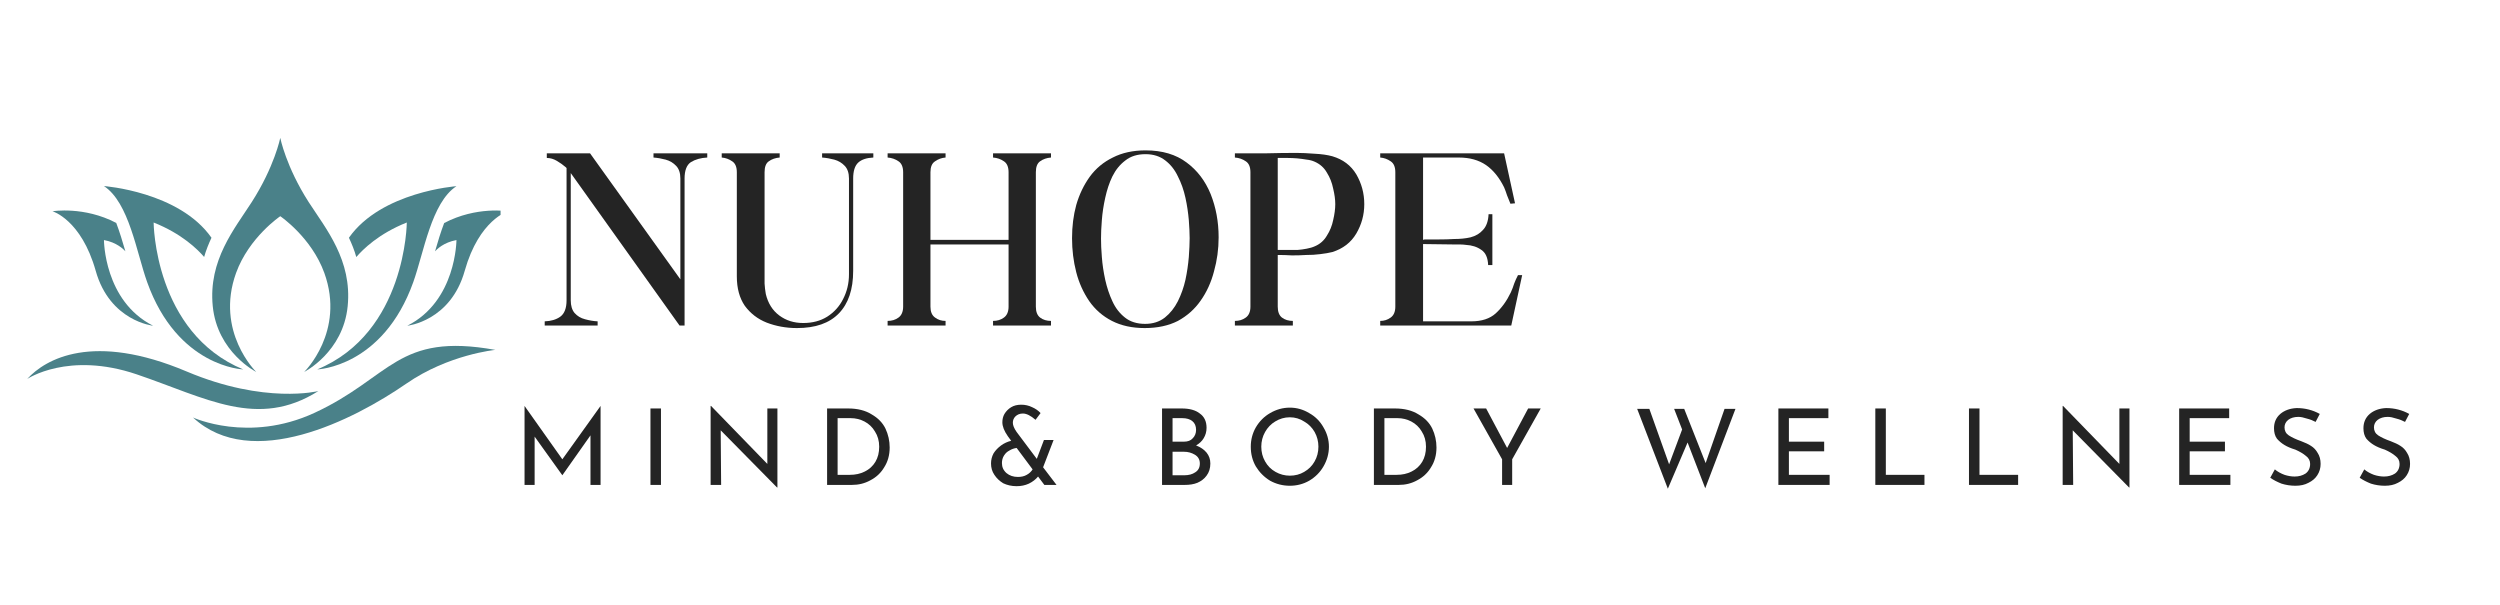 <svg xmlns="http://www.w3.org/2000/svg" xmlns:xlink="http://www.w3.org/1999/xlink" width="124" zoomAndPan="magnify" viewBox="0 0 93 22.5" height="30" preserveAspectRatio="xMidYMid meet" version="1.0"><defs><g/><clipPath id="b4b3ca26b3"><rect x="0" width="39" y="0" height="13"/></clipPath><clipPath id="4dd6c8b61d"><path d="M 19 14 L 91.988 14 L 91.988 20 L 19 20 Z M 19 14 " clip-rule="nonzero"/></clipPath><clipPath id="d719535558"><path d="M 0.09 1 L 4 1 L 4 5 L 0.09 5 Z M 0.09 1 " clip-rule="nonzero"/></clipPath><clipPath id="e87f2342ad"><rect x="0" width="73" y="0" height="6"/></clipPath><clipPath id="29de1070e9"><path d="M 1.012 13 L 12 13 L 12 16 L 1.012 16 Z M 1.012 13 " clip-rule="nonzero"/></clipPath><clipPath id="811bd36c9c"><path d="M 7 12 L 18.621 12 L 18.621 17 L 7 17 Z M 7 12 " clip-rule="nonzero"/></clipPath><clipPath id="0b4de07cac"><path d="M 15 7 L 18.621 7 L 18.621 13 L 15 13 Z M 15 7 " clip-rule="nonzero"/></clipPath><clipPath id="2f9c66d6c7"><path d="M 7 5.129 L 13 5.129 L 13 14 L 7 14 Z M 7 5.129 " clip-rule="nonzero"/></clipPath><clipPath id="99518a948c"><path d="M 1.012 7 L 6 7 L 6 13 L 1.012 13 Z M 1.012 7 " clip-rule="nonzero"/></clipPath></defs><g transform="matrix(1, 0, 0, 1, 19, 3)"><g clip-path="url(#b4b3ca26b3)"><g fill="#242424" fill-opacity="1"><g transform="translate(1.138, 9.11)"><g><path d="M 0.125 0 L 0.125 -0.156 C 0.363 -0.164 0.555 -0.223 0.703 -0.328 C 0.859 -0.441 0.938 -0.645 0.938 -0.938 L 0.938 -5.859 L 0.906 -5.891 C 0.812 -5.973 0.703 -6.051 0.578 -6.125 C 0.461 -6.195 0.336 -6.234 0.203 -6.234 L 0.203 -6.406 L 1.812 -6.406 L 5.172 -1.719 L 5.172 -5.469 C 5.172 -5.676 5.117 -5.832 5.016 -5.938 C 4.91 -6.051 4.781 -6.129 4.625 -6.172 C 4.477 -6.211 4.328 -6.238 4.172 -6.25 L 4.172 -6.406 L 6.172 -6.406 L 6.172 -6.25 C 5.93 -6.238 5.727 -6.18 5.562 -6.078 C 5.406 -5.973 5.328 -5.77 5.328 -5.469 L 5.328 0 L 5.141 0 L 1.094 -5.672 L 1.094 -0.938 C 1.094 -0.738 1.141 -0.582 1.234 -0.469 C 1.336 -0.352 1.469 -0.273 1.625 -0.234 C 1.781 -0.191 1.938 -0.164 2.094 -0.156 L 2.094 0 Z M 0.125 0 "/></g></g></g><g fill="#242424" fill-opacity="1"><g transform="translate(7.754, 9.11)"><g><path d="M 0.094 -6.25 L 0.094 -6.406 L 2.25 -6.406 L 2.25 -6.25 C 2.094 -6.238 1.957 -6.191 1.844 -6.109 C 1.738 -6.035 1.688 -5.898 1.688 -5.703 L 1.688 -1.953 C 1.688 -1.828 1.688 -1.695 1.688 -1.562 C 1.695 -1.438 1.711 -1.305 1.734 -1.172 C 1.816 -0.828 1.984 -0.562 2.234 -0.375 C 2.484 -0.188 2.781 -0.094 3.125 -0.094 C 3.469 -0.094 3.766 -0.172 4.016 -0.328 C 4.273 -0.492 4.473 -0.711 4.609 -0.984 C 4.754 -1.266 4.828 -1.57 4.828 -1.906 L 4.828 -5.469 C 4.828 -5.676 4.773 -5.832 4.672 -5.938 C 4.566 -6.051 4.438 -6.129 4.281 -6.172 C 4.133 -6.211 3.984 -6.238 3.828 -6.25 L 3.828 -6.406 L 5.734 -6.406 L 5.734 -6.25 C 5.484 -6.238 5.297 -6.176 5.172 -6.062 C 5.047 -5.945 4.984 -5.75 4.984 -5.469 L 4.984 -2.031 C 4.984 -1.344 4.805 -0.816 4.453 -0.453 C 4.098 -0.086 3.578 0.094 2.891 0.094 C 2.484 0.094 2.109 0.023 1.766 -0.109 C 1.43 -0.242 1.16 -0.453 0.953 -0.734 C 0.754 -1.023 0.656 -1.391 0.656 -1.828 L 0.656 -5.703 C 0.656 -5.898 0.598 -6.035 0.484 -6.109 C 0.367 -6.191 0.238 -6.238 0.094 -6.25 Z M 0.094 -6.25 "/></g></g></g><g fill="#242424" fill-opacity="1"><g transform="translate(13.925, 9.11)"><g><path d="M 0.094 -6.25 L 0.094 -6.406 L 2.25 -6.406 L 2.25 -6.25 C 2.102 -6.238 1.973 -6.191 1.859 -6.109 C 1.742 -6.035 1.688 -5.898 1.688 -5.703 L 1.688 -3.188 L 4.594 -3.188 L 4.594 -5.703 C 4.594 -5.898 4.535 -6.035 4.422 -6.109 C 4.305 -6.191 4.172 -6.238 4.016 -6.25 L 4.016 -6.406 L 6.172 -6.406 L 6.172 -6.25 C 6.016 -6.238 5.879 -6.191 5.766 -6.109 C 5.66 -6.035 5.609 -5.898 5.609 -5.703 L 5.609 -0.703 C 5.609 -0.516 5.66 -0.379 5.766 -0.297 C 5.879 -0.211 6.016 -0.172 6.172 -0.172 L 6.172 0 L 4.016 0 L 4.016 -0.172 C 4.172 -0.172 4.305 -0.211 4.422 -0.297 C 4.535 -0.379 4.594 -0.516 4.594 -0.703 L 4.594 -3.016 L 1.688 -3.016 L 1.688 -0.703 C 1.688 -0.516 1.742 -0.379 1.859 -0.297 C 1.973 -0.211 2.102 -0.172 2.25 -0.172 L 2.25 0 L 0.094 0 L 0.094 -0.172 C 0.25 -0.172 0.383 -0.211 0.5 -0.297 C 0.613 -0.379 0.672 -0.516 0.672 -0.703 L 0.672 -5.703 C 0.672 -5.898 0.613 -6.035 0.5 -6.109 C 0.383 -6.191 0.25 -6.238 0.094 -6.25 Z M 0.094 -6.25 "/></g></g></g><g fill="#242424" fill-opacity="1"><g transform="translate(20.63, 9.11)"><g><path d="M 0.25 -3.25 C 0.25 -3.688 0.301 -4.098 0.406 -4.484 C 0.52 -4.879 0.688 -5.227 0.906 -5.531 C 1.133 -5.844 1.422 -6.082 1.766 -6.25 C 2.109 -6.426 2.516 -6.516 2.984 -6.516 C 3.609 -6.516 4.117 -6.363 4.516 -6.062 C 4.91 -5.77 5.207 -5.379 5.406 -4.891 C 5.602 -4.398 5.703 -3.863 5.703 -3.281 C 5.703 -2.844 5.645 -2.422 5.531 -2.016 C 5.426 -1.609 5.258 -1.242 5.031 -0.922 C 4.812 -0.609 4.531 -0.359 4.188 -0.172 C 3.844 0.004 3.43 0.094 2.953 0.094 C 2.484 0.094 2.078 0.004 1.734 -0.172 C 1.391 -0.348 1.109 -0.594 0.891 -0.906 C 0.672 -1.227 0.508 -1.586 0.406 -1.984 C 0.301 -2.391 0.25 -2.812 0.25 -3.25 Z M 1.328 -3.234 C 1.328 -3.047 1.336 -2.816 1.359 -2.547 C 1.379 -2.273 1.422 -1.992 1.484 -1.703 C 1.547 -1.422 1.633 -1.156 1.75 -0.906 C 1.863 -0.656 2.02 -0.453 2.219 -0.297 C 2.414 -0.141 2.664 -0.062 2.969 -0.062 C 3.258 -0.062 3.504 -0.141 3.703 -0.297 C 3.898 -0.453 4.062 -0.656 4.188 -0.906 C 4.312 -1.156 4.406 -1.422 4.469 -1.703 C 4.531 -1.992 4.57 -2.273 4.594 -2.547 C 4.613 -2.816 4.625 -3.051 4.625 -3.25 C 4.625 -3.438 4.613 -3.66 4.594 -3.922 C 4.57 -4.191 4.531 -4.469 4.469 -4.75 C 4.406 -5.039 4.312 -5.305 4.188 -5.547 C 4.07 -5.797 3.914 -5.992 3.719 -6.141 C 3.52 -6.297 3.273 -6.375 2.984 -6.375 C 2.68 -6.375 2.43 -6.297 2.234 -6.141 C 2.035 -5.992 1.875 -5.797 1.75 -5.547 C 1.633 -5.305 1.547 -5.039 1.484 -4.75 C 1.422 -4.469 1.379 -4.191 1.359 -3.922 C 1.336 -3.648 1.328 -3.422 1.328 -3.234 Z M 1.328 -3.234 "/></g></g></g><g fill="#242424" fill-opacity="1"><g transform="translate(26.86, 9.11)"><g><path d="M 0.078 -0.172 C 0.234 -0.172 0.367 -0.211 0.484 -0.297 C 0.598 -0.379 0.656 -0.516 0.656 -0.703 L 0.656 -5.703 C 0.656 -5.898 0.598 -6.035 0.484 -6.109 C 0.367 -6.191 0.234 -6.238 0.078 -6.25 L 0.078 -6.406 C 0.461 -6.406 0.844 -6.406 1.219 -6.406 C 1.594 -6.414 1.973 -6.422 2.359 -6.422 C 2.566 -6.422 2.797 -6.41 3.047 -6.391 C 3.297 -6.379 3.516 -6.348 3.703 -6.297 C 4.098 -6.18 4.395 -5.957 4.594 -5.625 C 4.789 -5.289 4.891 -4.922 4.891 -4.516 C 4.891 -4.117 4.789 -3.754 4.594 -3.422 C 4.395 -3.086 4.098 -2.859 3.703 -2.734 C 3.578 -2.703 3.426 -2.676 3.25 -2.656 C 3.082 -2.633 2.91 -2.625 2.734 -2.625 C 2.555 -2.613 2.379 -2.609 2.203 -2.609 C 2.035 -2.617 1.879 -2.625 1.734 -2.625 L 1.672 -2.625 L 1.672 -0.703 C 1.672 -0.516 1.723 -0.379 1.828 -0.297 C 1.941 -0.211 2.078 -0.172 2.234 -0.172 L 2.234 0 L 0.078 0 Z M 1.672 -2.812 L 1.734 -2.812 C 1.828 -2.812 1.93 -2.812 2.047 -2.812 C 2.16 -2.812 2.281 -2.812 2.406 -2.812 C 2.52 -2.82 2.633 -2.836 2.75 -2.859 C 2.863 -2.879 2.969 -2.91 3.062 -2.953 C 3.25 -3.035 3.395 -3.164 3.5 -3.344 C 3.613 -3.52 3.691 -3.711 3.734 -3.922 C 3.785 -4.141 3.812 -4.336 3.812 -4.516 C 3.812 -4.691 3.785 -4.883 3.734 -5.094 C 3.691 -5.312 3.613 -5.508 3.5 -5.688 C 3.395 -5.875 3.242 -6.008 3.047 -6.094 C 2.961 -6.133 2.863 -6.16 2.75 -6.172 C 2.633 -6.191 2.516 -6.207 2.391 -6.219 C 2.273 -6.227 2.16 -6.234 2.047 -6.234 C 1.93 -6.234 1.828 -6.234 1.734 -6.234 L 1.672 -6.234 Z M 1.672 -2.812 "/></g></g></g><g fill="#242424" fill-opacity="1"><g transform="translate(32.25, 9.11)"><g><path d="M 0.094 0 L 0.094 -0.172 C 0.238 -0.172 0.367 -0.211 0.484 -0.297 C 0.598 -0.379 0.656 -0.516 0.656 -0.703 L 0.656 -5.703 C 0.656 -5.898 0.598 -6.035 0.484 -6.109 C 0.367 -6.191 0.238 -6.238 0.094 -6.25 L 0.094 -6.406 L 4.703 -6.406 L 5.109 -4.547 L 4.938 -4.531 C 4.895 -4.633 4.852 -4.738 4.812 -4.844 C 4.781 -4.945 4.742 -5.047 4.703 -5.141 C 4.523 -5.504 4.301 -5.781 4.031 -5.969 C 3.758 -6.156 3.422 -6.25 3.016 -6.25 L 1.688 -6.25 L 1.688 -3.188 L 1.75 -3.203 C 1.938 -3.203 2.117 -3.203 2.297 -3.203 C 2.473 -3.203 2.656 -3.207 2.844 -3.219 C 3.062 -3.219 3.266 -3.238 3.453 -3.281 C 3.648 -3.332 3.805 -3.426 3.922 -3.562 C 4.047 -3.695 4.113 -3.891 4.125 -4.141 L 4.266 -4.141 L 4.266 -2.25 L 4.109 -2.25 C 4.098 -2.52 4.016 -2.707 3.859 -2.812 C 3.703 -2.926 3.508 -2.988 3.281 -3 C 3.219 -3.008 3.145 -3.016 3.062 -3.016 C 2.988 -3.016 2.914 -3.016 2.844 -3.016 L 1.688 -3.031 L 1.688 -0.156 L 3.484 -0.156 C 3.867 -0.156 4.172 -0.254 4.391 -0.453 C 4.617 -0.66 4.805 -0.922 4.953 -1.234 C 5.004 -1.348 5.047 -1.457 5.078 -1.562 C 5.117 -1.664 5.164 -1.77 5.219 -1.875 L 5.375 -1.875 L 4.969 0 Z M 0.094 0 "/></g></g></g></g></g><g clip-path="url(#4dd6c8b61d)"><g transform="matrix(1, 0, 0, 1, 19, 14)"><g clip-path="url(#e87f2342ad)"><g clip-path="url(#d719535558)"><g fill="#242424" fill-opacity="1"><g transform="translate(0.107, 4.039)"><g><path d="M 3.234 -2.938 L 3.234 0 L 2.859 0 L 2.859 -1.844 L 1.812 -0.359 L 0.781 -1.797 L 0.781 0 L 0.406 0 L 0.406 -2.938 L 1.812 -0.953 Z M 3.234 -2.938 "/></g></g></g></g><g fill="#242424" fill-opacity="1"><g transform="translate(4.791, 4.039)"><g><path d="M 0.797 -2.844 L 0.797 0 L 0.406 0 L 0.406 -2.844 Z M 0.797 -2.844 "/></g></g></g><g fill="#242424" fill-opacity="1"><g transform="translate(7.029, 4.039)"><g><path d="M 2.891 -2.844 L 2.891 0.094 L 2.875 0.094 L 0.781 -2.031 L 0.797 0 L 0.406 0 L 0.406 -2.938 L 0.422 -2.938 L 2.516 -0.781 L 2.516 -2.844 Z M 2.891 -2.844 "/></g></g></g><g fill="#242424" fill-opacity="1"><g transform="translate(11.362, 4.039)"><g><path d="M 0.406 -2.844 L 1.188 -2.844 C 1.539 -2.844 1.832 -2.77 2.062 -2.625 C 2.301 -2.488 2.473 -2.312 2.578 -2.094 C 2.68 -1.875 2.734 -1.641 2.734 -1.391 C 2.734 -1.109 2.664 -0.863 2.531 -0.656 C 2.406 -0.445 2.234 -0.285 2.016 -0.172 C 1.805 -0.055 1.578 0 1.328 0 L 0.406 0 Z M 1.25 -0.375 C 1.457 -0.375 1.645 -0.414 1.812 -0.5 C 1.977 -0.582 2.109 -0.703 2.203 -0.859 C 2.297 -1.016 2.344 -1.203 2.344 -1.422 C 2.344 -1.641 2.289 -1.828 2.188 -1.984 C 2.094 -2.148 1.961 -2.273 1.797 -2.359 C 1.641 -2.441 1.469 -2.484 1.281 -2.484 L 0.797 -2.484 L 0.797 -0.375 Z M 1.25 -0.375 "/></g></g></g><g fill="#242424" fill-opacity="1"><g transform="translate(15.366, 4.039)"><g/></g></g><g fill="#242424" fill-opacity="1"><g transform="translate(17.647, 4.039)"><g><path d="M 2.203 0 L 1.969 -0.312 C 1.883 -0.207 1.77 -0.117 1.625 -0.047 C 1.488 0.016 1.336 0.047 1.172 0.047 C 0.984 0.047 0.816 0.008 0.672 -0.062 C 0.535 -0.145 0.426 -0.25 0.344 -0.375 C 0.258 -0.5 0.219 -0.641 0.219 -0.797 C 0.219 -0.93 0.25 -1.055 0.312 -1.172 C 0.383 -1.285 0.477 -1.383 0.594 -1.469 C 0.707 -1.551 0.832 -1.609 0.969 -1.641 L 0.844 -1.812 C 0.707 -2.008 0.641 -2.18 0.641 -2.328 C 0.641 -2.441 0.664 -2.547 0.719 -2.641 C 0.781 -2.742 0.863 -2.828 0.969 -2.891 C 1.07 -2.953 1.195 -2.984 1.344 -2.984 C 1.488 -2.984 1.625 -2.953 1.75 -2.891 C 1.875 -2.836 1.977 -2.766 2.062 -2.672 L 1.875 -2.422 C 1.695 -2.578 1.539 -2.656 1.406 -2.656 C 1.289 -2.656 1.195 -2.617 1.125 -2.547 C 1.062 -2.484 1.031 -2.406 1.031 -2.312 C 1.031 -2.219 1.078 -2.102 1.172 -1.969 L 1.922 -0.969 L 2.188 -1.672 L 2.547 -1.672 L 2.156 -0.656 L 2.656 0 Z M 1.219 -0.297 C 1.344 -0.297 1.453 -0.32 1.547 -0.375 C 1.641 -0.426 1.711 -0.492 1.766 -0.578 L 1.172 -1.375 C 1.078 -1.363 0.988 -1.332 0.906 -1.281 C 0.82 -1.238 0.754 -1.176 0.703 -1.094 C 0.648 -1.008 0.625 -0.914 0.625 -0.812 C 0.625 -0.664 0.68 -0.539 0.797 -0.438 C 0.91 -0.344 1.051 -0.297 1.219 -0.297 Z M 1.219 -0.297 "/></g></g></g><g fill="#242424" fill-opacity="1"><g transform="translate(21.541, 4.039)"><g/></g></g><g fill="#242424" fill-opacity="1"><g transform="translate(23.822, 4.039)"><g><path d="M 1.672 -1.469 C 1.836 -1.406 1.969 -1.316 2.062 -1.203 C 2.156 -1.086 2.203 -0.953 2.203 -0.797 C 2.203 -0.617 2.156 -0.469 2.062 -0.344 C 1.977 -0.227 1.863 -0.141 1.719 -0.078 C 1.582 -0.023 1.426 0 1.25 0 L 0.406 0 L 0.406 -2.844 L 1.141 -2.844 C 1.43 -2.844 1.656 -2.781 1.812 -2.656 C 1.977 -2.539 2.062 -2.363 2.062 -2.125 C 2.062 -1.977 2.023 -1.848 1.953 -1.734 C 1.891 -1.629 1.797 -1.539 1.672 -1.469 Z M 0.797 -1.609 L 1.219 -1.609 C 1.363 -1.609 1.473 -1.648 1.547 -1.734 C 1.629 -1.816 1.672 -1.922 1.672 -2.047 C 1.672 -2.191 1.625 -2.301 1.531 -2.375 C 1.445 -2.445 1.32 -2.484 1.156 -2.484 L 0.797 -2.484 Z M 1.234 -0.359 C 1.398 -0.359 1.535 -0.395 1.641 -0.469 C 1.754 -0.539 1.812 -0.648 1.812 -0.797 C 1.812 -0.941 1.75 -1.051 1.625 -1.125 C 1.508 -1.195 1.375 -1.234 1.219 -1.234 L 0.797 -1.234 L 0.797 -0.359 Z M 1.234 -0.359 "/></g></g></g><g fill="#242424" fill-opacity="1"><g transform="translate(27.295, 4.039)"><g><path d="M 0.234 -1.422 C 0.234 -1.68 0.297 -1.922 0.422 -2.141 C 0.555 -2.367 0.734 -2.547 0.953 -2.672 C 1.18 -2.805 1.426 -2.875 1.688 -2.875 C 1.945 -2.875 2.188 -2.805 2.406 -2.672 C 2.633 -2.547 2.812 -2.367 2.938 -2.141 C 3.07 -1.922 3.141 -1.68 3.141 -1.422 C 3.141 -1.16 3.07 -0.914 2.938 -0.688 C 2.812 -0.469 2.633 -0.289 2.406 -0.156 C 2.188 -0.031 1.945 0.031 1.688 0.031 C 1.426 0.031 1.18 -0.031 0.953 -0.156 C 0.734 -0.289 0.555 -0.469 0.422 -0.688 C 0.297 -0.906 0.234 -1.148 0.234 -1.422 Z M 0.625 -1.422 C 0.625 -1.223 0.672 -1.039 0.766 -0.875 C 0.859 -0.707 0.988 -0.578 1.156 -0.484 C 1.32 -0.391 1.5 -0.344 1.688 -0.344 C 1.883 -0.344 2.062 -0.391 2.219 -0.484 C 2.383 -0.578 2.516 -0.707 2.609 -0.875 C 2.703 -1.039 2.75 -1.223 2.75 -1.422 C 2.75 -1.617 2.703 -1.801 2.609 -1.969 C 2.516 -2.133 2.383 -2.266 2.219 -2.359 C 2.062 -2.461 1.883 -2.516 1.688 -2.516 C 1.488 -2.516 1.305 -2.461 1.141 -2.359 C 0.984 -2.266 0.859 -2.133 0.766 -1.969 C 0.672 -1.801 0.625 -1.617 0.625 -1.422 Z M 0.625 -1.422 "/></g></g></g><g fill="#242424" fill-opacity="1"><g transform="translate(31.703, 4.039)"><g><path d="M 0.406 -2.844 L 1.188 -2.844 C 1.539 -2.844 1.832 -2.77 2.062 -2.625 C 2.301 -2.488 2.473 -2.312 2.578 -2.094 C 2.68 -1.875 2.734 -1.641 2.734 -1.391 C 2.734 -1.109 2.664 -0.863 2.531 -0.656 C 2.406 -0.445 2.234 -0.285 2.016 -0.172 C 1.805 -0.055 1.578 0 1.328 0 L 0.406 0 Z M 1.25 -0.375 C 1.457 -0.375 1.645 -0.414 1.812 -0.5 C 1.977 -0.582 2.109 -0.703 2.203 -0.859 C 2.297 -1.016 2.344 -1.203 2.344 -1.422 C 2.344 -1.641 2.289 -1.828 2.188 -1.984 C 2.094 -2.148 1.961 -2.273 1.797 -2.359 C 1.641 -2.441 1.469 -2.484 1.281 -2.484 L 0.797 -2.484 L 0.797 -0.375 Z M 1.25 -0.375 "/></g></g></g><g fill="#242424" fill-opacity="1"><g transform="translate(35.706, 4.039)"><g><path d="M 2.609 -2.844 L 1.547 -0.953 L 1.547 0 L 1.172 0 L 1.172 -0.953 L 0.109 -2.844 L 0.578 -2.844 L 1.359 -1.375 L 2.141 -2.844 Z M 2.609 -2.844 "/></g></g></g><g fill="#242424" fill-opacity="1"><g transform="translate(39.466, 4.039)"><g/></g></g><g fill="#242424" fill-opacity="1"><g transform="translate(41.747, 4.039)"><g><path d="M 2.688 0.125 L 2.031 -1.578 L 1.297 0.141 L 0.156 -2.828 L 0.609 -2.828 L 1.344 -0.766 L 1.828 -2.062 L 1.531 -2.828 L 1.906 -2.828 L 2.703 -0.812 L 3.406 -2.828 L 3.812 -2.828 Z M 2.688 0.125 "/></g></g></g><g fill="#242424" fill-opacity="1"><g transform="translate(46.75, 4.039)"><g><path d="M 2.266 -2.844 L 2.266 -2.484 L 0.797 -2.484 L 0.797 -1.609 L 2.109 -1.609 L 2.109 -1.25 L 0.797 -1.25 L 0.797 -0.375 L 2.312 -0.375 L 2.312 0 L 0.406 0 L 0.406 -2.844 Z M 2.266 -2.844 "/></g></g></g><g fill="#242424" fill-opacity="1"><g transform="translate(50.356, 4.039)"><g><path d="M 0.797 -2.844 L 0.797 -0.375 L 2.234 -0.375 L 2.234 0 L 0.406 0 L 0.406 -2.844 Z M 0.797 -2.844 "/></g></g></g><g fill="#242424" fill-opacity="1"><g transform="translate(53.84, 4.039)"><g><path d="M 0.797 -2.844 L 0.797 -0.375 L 2.234 -0.375 L 2.234 0 L 0.406 0 L 0.406 -2.844 Z M 0.797 -2.844 "/></g></g></g><g fill="#242424" fill-opacity="1"><g transform="translate(57.325, 4.039)"><g><path d="M 2.891 -2.844 L 2.891 0.094 L 2.875 0.094 L 0.781 -2.031 L 0.797 0 L 0.406 0 L 0.406 -2.938 L 0.422 -2.938 L 2.516 -0.781 L 2.516 -2.844 Z M 2.891 -2.844 "/></g></g></g><g fill="#242424" fill-opacity="1"><g transform="translate(61.659, 4.039)"><g><path d="M 2.266 -2.844 L 2.266 -2.484 L 0.797 -2.484 L 0.797 -1.609 L 2.109 -1.609 L 2.109 -1.25 L 0.797 -1.25 L 0.797 -0.375 L 2.312 -0.375 L 2.312 0 L 0.406 0 L 0.406 -2.844 Z M 2.266 -2.844 "/></g></g></g><g fill="#242424" fill-opacity="1"><g transform="translate(65.265, 4.039)"><g><path d="M 1.875 -2.344 C 1.781 -2.395 1.672 -2.438 1.547 -2.469 C 1.43 -2.508 1.328 -2.531 1.234 -2.531 C 1.078 -2.531 0.953 -2.492 0.859 -2.422 C 0.766 -2.348 0.719 -2.254 0.719 -2.141 C 0.719 -2.016 0.77 -1.914 0.875 -1.844 C 0.988 -1.77 1.145 -1.695 1.344 -1.625 C 1.488 -1.57 1.609 -1.516 1.703 -1.453 C 1.805 -1.391 1.891 -1.301 1.953 -1.188 C 2.023 -1.082 2.062 -0.945 2.062 -0.781 C 2.062 -0.625 2.02 -0.484 1.938 -0.359 C 1.863 -0.242 1.754 -0.148 1.609 -0.078 C 1.473 -0.004 1.312 0.031 1.125 0.031 C 0.945 0.031 0.773 0.004 0.609 -0.047 C 0.453 -0.109 0.312 -0.18 0.188 -0.266 L 0.359 -0.578 C 0.461 -0.492 0.582 -0.426 0.719 -0.375 C 0.852 -0.332 0.977 -0.312 1.094 -0.312 C 1.25 -0.312 1.383 -0.348 1.5 -0.422 C 1.613 -0.504 1.672 -0.625 1.672 -0.781 C 1.672 -0.906 1.617 -1.004 1.516 -1.078 C 1.422 -1.16 1.289 -1.238 1.125 -1.312 C 0.957 -1.363 0.82 -1.422 0.719 -1.484 C 0.613 -1.547 0.52 -1.625 0.438 -1.719 C 0.363 -1.82 0.328 -1.953 0.328 -2.109 C 0.328 -2.328 0.406 -2.504 0.562 -2.641 C 0.719 -2.773 0.922 -2.848 1.172 -2.859 C 1.484 -2.859 1.77 -2.785 2.031 -2.641 Z M 1.875 -2.344 "/></g></g></g><g fill="#242424" fill-opacity="1"><g transform="translate(68.592, 4.039)"><g><path d="M 1.875 -2.344 C 1.781 -2.395 1.672 -2.438 1.547 -2.469 C 1.43 -2.508 1.328 -2.531 1.234 -2.531 C 1.078 -2.531 0.953 -2.492 0.859 -2.422 C 0.766 -2.348 0.719 -2.254 0.719 -2.141 C 0.719 -2.016 0.77 -1.914 0.875 -1.844 C 0.988 -1.77 1.145 -1.695 1.344 -1.625 C 1.488 -1.57 1.609 -1.516 1.703 -1.453 C 1.805 -1.391 1.891 -1.301 1.953 -1.188 C 2.023 -1.082 2.062 -0.945 2.062 -0.781 C 2.062 -0.625 2.02 -0.484 1.938 -0.359 C 1.863 -0.242 1.754 -0.148 1.609 -0.078 C 1.473 -0.004 1.312 0.031 1.125 0.031 C 0.945 0.031 0.773 0.004 0.609 -0.047 C 0.453 -0.109 0.312 -0.18 0.188 -0.266 L 0.359 -0.578 C 0.461 -0.492 0.582 -0.426 0.719 -0.375 C 0.852 -0.332 0.977 -0.312 1.094 -0.312 C 1.25 -0.312 1.383 -0.348 1.5 -0.422 C 1.613 -0.504 1.672 -0.625 1.672 -0.781 C 1.672 -0.906 1.617 -1.004 1.516 -1.078 C 1.422 -1.16 1.289 -1.238 1.125 -1.312 C 0.957 -1.363 0.82 -1.422 0.719 -1.484 C 0.613 -1.547 0.52 -1.625 0.438 -1.719 C 0.363 -1.82 0.328 -1.953 0.328 -2.109 C 0.328 -2.328 0.406 -2.504 0.562 -2.641 C 0.719 -2.773 0.922 -2.848 1.172 -2.859 C 1.484 -2.859 1.77 -2.785 2.031 -2.641 Z M 1.875 -2.344 "/></g></g></g></g></g></g><g clip-path="url(#29de1070e9)"><path fill="#4a8189" d="M 11.844 14.547 C 11.844 14.547 9.863 15.051 6.945 13.82 C 3.453 12.344 1.691 13.352 1.012 14.098 C 1.012 14.098 2.539 13.062 5.086 13.926 C 7.684 14.809 9.586 15.973 11.844 14.547 Z M 11.844 14.547 " fill-opacity="1" fill-rule="nonzero"/></g><g clip-path="url(#811bd36c9c)"><path fill="#4a8189" d="M 11.688 15.363 C 9.246 16.488 7.18 15.531 7.18 15.531 C 9.359 17.555 13.156 15.625 15.117 14.27 C 16.684 13.184 18.426 13.016 18.426 13.016 C 14.766 12.355 14.559 14.039 11.688 15.363 Z M 11.688 15.363 " fill-opacity="1" fill-rule="nonzero"/></g><path fill="#4a8189" d="M 15.133 8.277 C 15.133 8.277 15.109 12.375 11.801 13.742 C 11.801 13.742 14.242 13.664 15.375 10.492 C 15.77 9.387 16.047 7.535 16.98 6.926 C 16.98 6.926 14.184 7.129 12.98 8.844 C 13.086 9.07 13.184 9.309 13.254 9.562 C 13.496 9.281 14.082 8.695 15.133 8.277 Z M 15.133 8.277 " fill-opacity="1" fill-rule="nonzero"/><g clip-path="url(#0b4de07cac)"><path fill="#4a8189" d="M 16.184 9.348 C 16.25 9.273 16.508 9.016 16.98 8.93 C 16.98 8.93 16.977 11.199 15.152 12.117 C 15.152 12.117 16.762 11.953 17.289 10.07 C 17.824 8.172 18.895 7.859 18.895 7.859 C 18.895 7.859 17.723 7.664 16.523 8.297 C 16.395 8.633 16.285 8.996 16.184 9.348 Z M 16.184 9.348 " fill-opacity="1" fill-rule="nonzero"/></g><g clip-path="url(#2f9c66d6c7)"><path fill="#4a8189" d="M 9.531 13.836 C 9.531 13.836 7.996 12.34 8.781 10.156 C 9.262 8.828 10.426 8.043 10.426 8.043 C 10.426 8.043 11.586 8.828 12.066 10.156 C 12.852 12.34 11.316 13.836 11.316 13.836 C 11.316 13.836 12.766 13.105 12.934 11.387 C 13.102 9.68 12.129 8.516 11.484 7.52 C 10.637 6.199 10.426 5.129 10.426 5.129 C 10.426 5.129 10.211 6.199 9.363 7.52 C 8.723 8.516 7.746 9.68 7.914 11.387 C 8.082 13.105 9.531 13.836 9.531 13.836 Z M 9.531 13.836 " fill-opacity="1" fill-rule="nonzero"/></g><path fill="#4a8189" d="M 5.473 10.492 C 6.605 13.664 9.047 13.742 9.047 13.742 C 5.738 12.371 5.715 8.277 5.715 8.277 C 6.766 8.695 7.352 9.277 7.594 9.559 C 7.664 9.309 7.762 9.07 7.867 8.844 C 6.664 7.125 3.867 6.922 3.867 6.922 C 4.801 7.535 5.078 9.387 5.473 10.492 Z M 5.473 10.492 " fill-opacity="1" fill-rule="nonzero"/><g clip-path="url(#99518a948c)"><path fill="#4a8189" d="M 3.559 10.07 C 4.086 11.953 5.695 12.117 5.695 12.117 C 3.871 11.199 3.867 8.93 3.867 8.93 C 4.34 9.016 4.598 9.273 4.664 9.348 C 4.562 8.996 4.453 8.633 4.324 8.293 C 3.125 7.664 1.953 7.859 1.953 7.859 C 1.953 7.859 3.023 8.172 3.559 10.07 Z M 3.559 10.07 " fill-opacity="1" fill-rule="nonzero"/></g></svg>